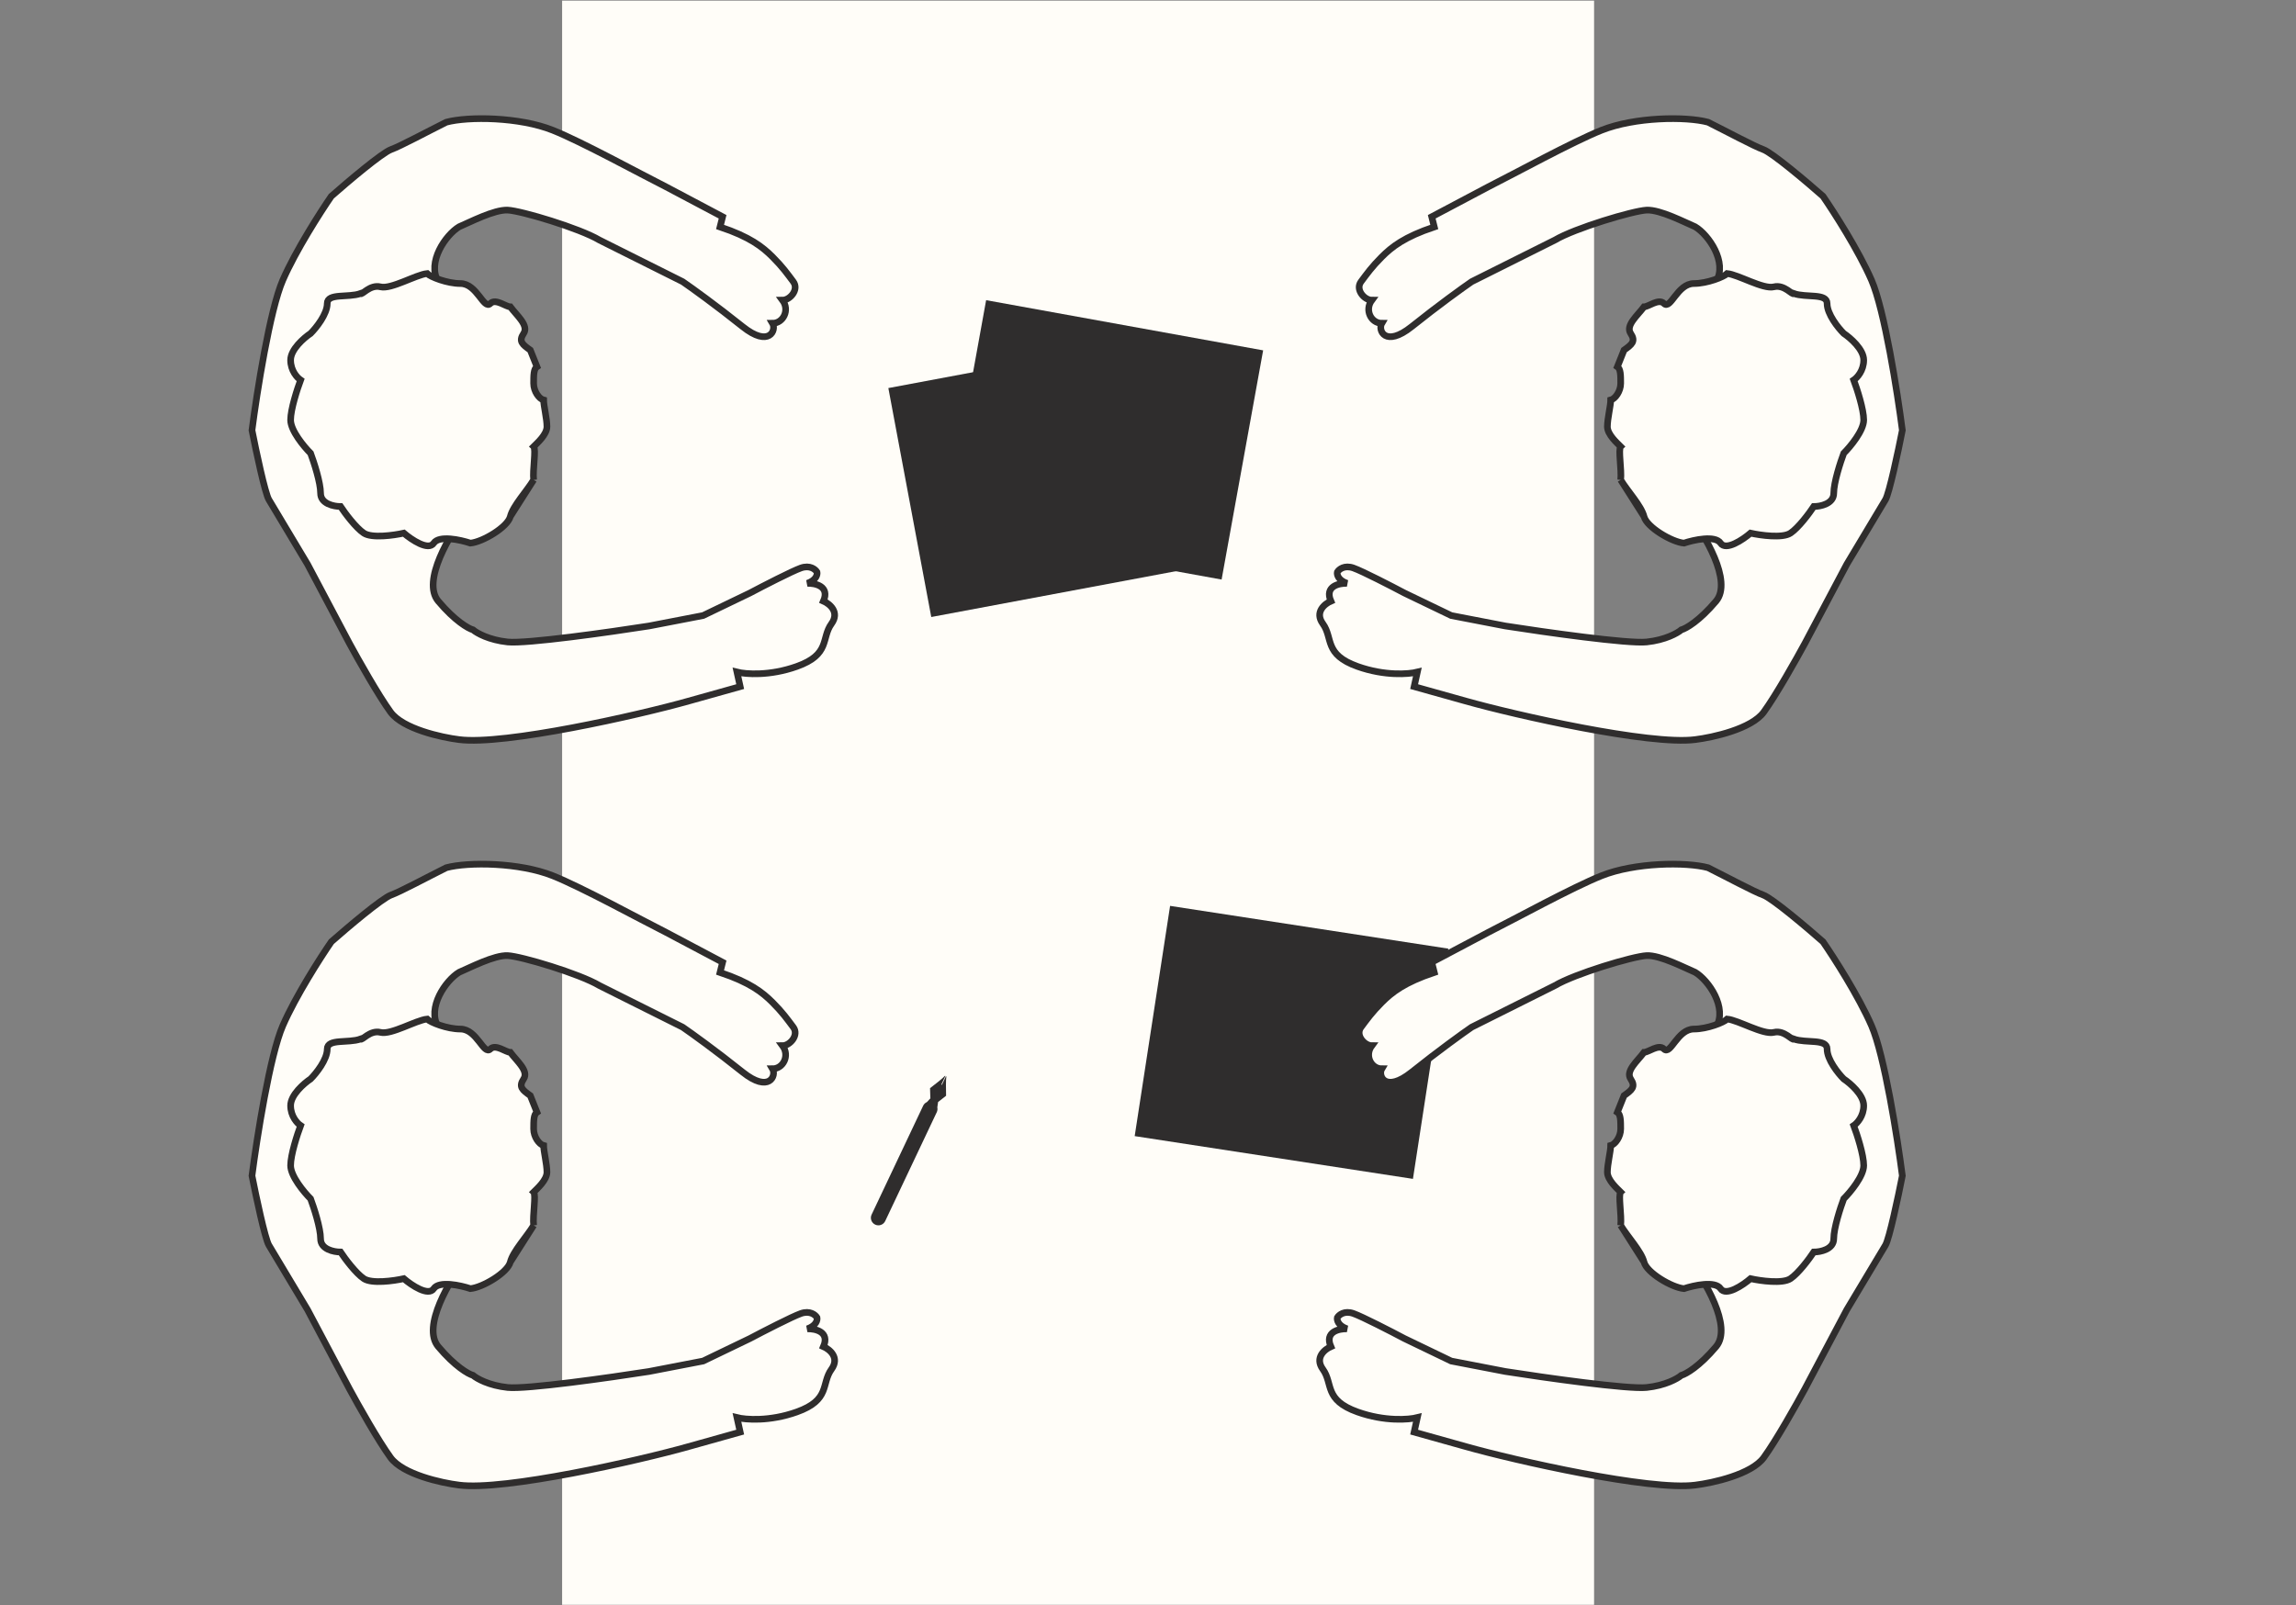 <?xml version="1.0" encoding="UTF-8"?> <svg xmlns="http://www.w3.org/2000/svg" width="326" height="228" viewBox="0 0 326 228" fill="none"><rect x="0" y="0" width="326" height="228" fill="#808080" stroke="none"/><rect x="79.814" y="0.09" width="146.523" height="227.82" fill="#FFFDF8"></rect><rect x="161.11" y="161.348" width="33.08" height="39.972" transform="rotate(-81.26 161.11 161.348)" fill="#2F2D2D"></rect><rect x="132.226" y="87.627" width="33.08" height="39.972" transform="rotate(-100.612 132.226 87.627)" fill="#2F2D2D"></rect><rect x="134.119" y="75.18" width="33.08" height="39.972" transform="rotate(-79.73 134.119 75.18)" fill="#2F2D2D"></rect><path d="M233.796 197.048C236.456 196.77 238.189 195.783 238.724 195.324C239.379 195.141 241.282 194.069 243.66 191.245C246.037 188.421 241.997 181.722 239.68 178.726C237.159 177.15 232.117 171.541 232.117 161.71C232.117 151.879 239.812 147.058 243.66 145.876C245.308 143.123 242.6 139.222 240.688 138.078C239.235 137.468 235.722 135.621 233.796 135.714C231.87 135.808 223.6 138.284 220.774 139.968L208.957 145.876C207.697 146.743 204.231 149.232 200.45 152.257C196.668 155.282 195.613 152.758 196.196 151.785C194.683 151.785 193.723 149.922 194.778 148.504C193.723 148.504 192.406 147.004 193.25 145.876C194.094 144.748 194.778 143.777 196.196 142.359C197.614 140.941 199.394 139.523 203.648 138.105L203.286 136.66L211.321 132.406C215.076 130.515 223.282 126.014 227.391 124.371C232.117 122.48 239.381 122.39 242.515 123.228C245.115 124.525 249.066 126.646 250.35 127.104C251.634 127.561 256.545 131.721 258.84 133.744C260.37 135.959 263.891 141.443 265.729 145.66C267.568 149.876 269.413 161.629 270.106 166.978C269.536 169.882 268.258 175.921 267.709 176.839L262.215 186.015L256.265 197.255C255.044 199.511 252.168 204.619 250.428 207.005C248.688 209.391 243.21 210.604 240.688 210.912C234.269 211.743 215.121 207.421 208.126 205.441L200.787 203.385L201.244 201.321C200.021 201.628 196.613 201.899 192.76 200.527C187.944 198.812 189.317 196.518 187.825 194.456C186.631 192.806 188.089 191.628 188.968 191.245C188.049 189.137 190.112 188.684 191.258 188.721C189.974 188.263 189.805 187.461 189.881 187.118C190.11 186.735 190.889 186.085 192.173 186.542C193.458 186.999 197.525 189.097 199.399 190.089L206.051 193.292L213.733 194.775C219.313 195.648 231.137 197.326 233.796 197.048Z" fill="#FFFDF8" stroke="#2F2D2D" stroke-width="0.945"></path><path d="M230.393 174.463C230.294 174.315 230.202 174.17 230.117 174.029C230.275 172.611 229.739 169.681 230.117 169.303C229.645 168.83 228.227 167.601 228.227 166.467C228.227 165.332 228.699 163.473 228.699 162.685C229.329 162.528 230.117 161.457 230.117 160.322C230.117 159.188 230.117 158.274 229.645 157.959L230.59 155.596C231.693 154.808 232.291 154.367 231.535 153.232C230.779 152.098 232.48 150.712 233.426 149.451C234.056 149.451 235.505 148.222 236.262 148.979C237.207 149.924 238.152 146.143 240.516 146.143C242.406 146.143 244.769 145.197 245.242 144.725C246.818 144.882 250.347 146.993 251.859 146.615C253.372 146.237 254.538 147.876 254.695 147.561C256.428 148.191 259.422 147.466 259.422 148.979C259.422 150.491 260.997 152.445 261.785 153.232C262.73 153.863 264.621 155.501 264.621 157.014C264.621 158.526 263.676 159.534 263.203 159.85C263.676 161.11 264.621 164.009 264.621 165.521C264.621 167.034 262.73 169.303 261.785 170.248C261.312 171.508 260.367 174.407 260.367 175.92C260.367 177.432 258.476 177.81 257.531 177.81C256.901 178.756 255.357 180.835 254.223 181.592C253.088 182.348 249.969 181.907 248.551 181.592C247.448 182.537 245.053 184.144 244.297 183.01C243.541 181.875 240.516 182.537 239.098 183.01C237.365 182.852 233.804 180.741 233.426 179.228L230.393 174.463Z" fill="#FFFDF8"></path><path d="M230.117 174.029C231.062 175.605 233.048 177.716 233.426 179.228M230.117 174.029L233.426 179.228M230.117 174.029C230.275 172.611 229.739 169.681 230.117 169.303C229.645 168.83 228.227 167.601 228.227 166.467C228.227 165.332 228.699 163.473 228.699 162.685C229.329 162.528 230.117 161.457 230.117 160.322C230.117 159.188 230.117 158.274 229.645 157.959L230.59 155.596C231.693 154.808 232.291 154.367 231.535 153.232C230.779 152.098 232.48 150.712 233.426 149.451C234.056 149.451 235.505 148.222 236.262 148.979C237.207 149.924 238.152 146.143 240.516 146.143C242.406 146.143 244.769 145.197 245.242 144.725C246.818 144.882 250.347 146.993 251.859 146.615C253.372 146.237 254.538 147.876 254.695 147.561C256.428 148.191 259.422 147.466 259.422 148.979C259.422 150.491 260.997 152.445 261.785 153.232C262.73 153.863 264.621 155.501 264.621 157.014C264.621 158.526 263.676 159.534 263.203 159.85C263.676 161.11 264.621 164.009 264.621 165.521C264.621 167.034 262.73 169.303 261.785 170.248C261.312 171.508 260.367 174.407 260.367 175.92C260.367 177.432 258.476 177.81 257.531 177.81C256.901 178.756 255.357 180.835 254.223 181.592C253.088 182.348 249.969 181.907 248.551 181.592C247.448 182.537 245.053 184.144 244.297 183.01C243.541 181.875 240.516 182.537 239.098 183.01C237.365 182.852 233.804 180.741 233.426 179.228" stroke="#2F2D2D" stroke-width="0.945"></path><path d="M233.796 91.173C236.456 90.895 238.189 89.908 238.724 89.448C239.379 89.266 241.282 88.194 243.66 85.37C246.037 82.546 241.997 75.847 239.68 72.851C237.159 71.275 232.117 65.666 232.117 55.835C232.117 46.004 239.812 41.183 243.66 40.001C245.308 37.248 242.6 33.347 240.688 32.203C239.235 31.593 235.722 29.746 233.796 29.839C231.87 29.933 223.6 32.409 220.774 34.093L208.957 40.001C207.697 40.868 204.231 43.357 200.45 46.382C196.668 49.407 195.613 46.883 196.196 45.91C194.683 45.91 193.723 44.047 194.778 42.629C193.723 42.629 192.406 41.129 193.25 40.001C194.094 38.873 194.778 37.902 196.196 36.484C197.614 35.066 199.394 33.648 203.648 32.23L203.286 30.785L211.321 26.531C215.076 24.64 223.282 20.139 227.391 18.496C232.117 16.605 239.381 16.515 242.515 17.353C245.115 18.65 249.066 20.771 250.35 21.229C251.634 21.686 256.545 25.846 258.84 27.869C260.37 30.084 263.891 35.568 265.729 39.785C267.568 44.001 269.413 55.754 270.106 61.103C269.536 64.007 268.258 70.046 267.709 70.963L262.215 80.14L256.265 91.38C255.044 93.636 252.168 98.743 250.428 101.13C248.688 103.516 243.21 104.729 240.688 105.037C234.269 105.868 215.121 101.546 208.126 99.566L200.787 97.51L201.244 95.446C200.021 95.753 196.613 96.024 192.76 94.652C187.944 92.937 189.317 90.643 187.825 88.581C186.631 86.931 188.089 85.753 188.968 85.37C188.049 83.262 190.112 82.809 191.258 82.846C189.974 82.388 189.805 81.586 189.881 81.243C190.11 80.86 190.889 80.21 192.173 80.667C193.458 81.124 197.525 83.222 199.399 84.214L206.051 87.417L213.733 88.9C219.313 89.773 231.137 91.451 233.796 91.173Z" fill="#FFFDF8" stroke="#2F2D2D" stroke-width="0.945"></path><path d="M230.393 68.586C230.294 68.438 230.202 68.293 230.117 68.152C230.275 66.734 229.739 63.804 230.117 63.426C229.645 62.953 228.227 61.724 228.227 60.59C228.227 59.455 228.699 57.596 228.699 56.809C229.329 56.651 230.117 55.58 230.117 54.445C230.117 53.311 230.117 52.397 229.645 52.082L230.59 49.719C231.693 48.931 232.291 48.49 231.535 47.355C230.779 46.221 232.48 44.835 233.426 43.574C234.056 43.574 235.505 42.345 236.262 43.102C237.207 44.047 238.152 40.266 240.516 40.266C242.406 40.266 244.769 39.32 245.242 38.848C246.818 39.005 250.347 41.116 251.859 40.738C253.372 40.36 254.538 41.999 254.695 41.684C256.428 42.314 259.422 41.589 259.422 43.102C259.422 44.614 260.997 46.568 261.785 47.355C262.73 47.986 264.621 49.624 264.621 51.137C264.621 52.649 263.676 53.657 263.203 53.973C263.676 55.233 264.621 58.132 264.621 59.645C264.621 61.157 262.73 63.426 261.785 64.371C261.312 65.631 260.367 68.53 260.367 70.043C260.367 71.555 258.476 71.933 257.531 71.933C256.901 72.879 255.357 74.959 254.223 75.715C253.088 76.471 249.969 76.03 248.551 75.715C247.448 76.66 245.053 78.267 244.297 77.133C243.541 75.998 240.516 76.66 239.098 77.133C237.365 76.975 233.804 74.864 233.426 73.351L230.393 68.586Z" fill="#FFFDF8"></path><path d="M230.117 68.152C231.062 69.728 233.048 71.839 233.426 73.351M230.117 68.152L233.426 73.351M230.117 68.152C230.275 66.734 229.739 63.804 230.117 63.426C229.645 62.953 228.227 61.724 228.227 60.59C228.227 59.455 228.699 57.596 228.699 56.809C229.329 56.651 230.117 55.58 230.117 54.445C230.117 53.311 230.117 52.397 229.645 52.082L230.59 49.719C231.693 48.931 232.291 48.49 231.535 47.355C230.779 46.221 232.48 44.835 233.426 43.574C234.056 43.574 235.505 42.345 236.262 43.102C237.207 44.047 238.152 40.266 240.516 40.266C242.406 40.266 244.769 39.32 245.242 38.848C246.818 39.005 250.347 41.116 251.859 40.738C253.372 40.36 254.538 41.999 254.695 41.684C256.428 42.314 259.422 41.589 259.422 43.102C259.422 44.614 260.997 46.568 261.785 47.355C262.73 47.986 264.621 49.624 264.621 51.137C264.621 52.649 263.676 53.657 263.203 53.973C263.676 55.233 264.621 58.132 264.621 59.645C264.621 61.157 262.73 63.426 261.785 64.371C261.312 65.631 260.367 68.53 260.367 70.043C260.367 71.555 258.476 71.933 257.531 71.933C256.901 72.879 255.357 74.959 254.223 75.715C253.088 76.471 249.969 76.03 248.551 75.715C247.448 76.66 245.053 78.267 244.297 77.133C243.541 75.998 240.516 76.66 239.098 77.133C237.365 76.975 233.804 74.864 233.426 73.351" stroke="#2F2D2D" stroke-width="0.945"></path><path d="M72.088 197.048C69.429 196.77 67.695 195.783 67.161 195.324C66.506 195.141 64.602 194.069 62.225 191.245C59.847 188.421 63.888 181.722 66.205 178.726C68.726 177.15 73.767 171.541 73.767 161.71C73.767 151.879 66.072 147.058 62.225 145.876C60.577 143.123 63.285 139.222 65.197 138.078C66.65 137.468 70.163 135.621 72.088 135.714C74.014 135.808 82.285 138.284 85.111 139.968L96.927 145.876C98.188 146.743 101.654 149.232 105.435 152.257C109.216 155.282 110.272 152.758 109.689 151.785C111.202 151.785 112.162 149.922 111.107 148.504C112.162 148.504 113.479 147.004 112.635 145.876C111.791 144.748 111.107 143.777 109.689 142.359C108.271 140.941 106.49 139.523 102.236 138.105L102.599 136.66L94.564 132.406C90.809 130.515 82.603 126.014 78.494 124.371C73.767 122.48 66.504 122.39 63.37 123.228C60.77 124.525 56.819 126.646 55.535 127.104C54.25 127.561 49.34 131.721 47.045 133.744C45.515 135.959 41.994 141.443 40.155 145.66C38.317 149.876 36.471 161.629 35.778 166.978C36.349 169.882 37.627 175.921 38.176 176.839L43.67 186.015L49.62 197.255C50.84 199.511 53.717 204.619 55.457 207.005C57.197 209.391 62.675 210.604 65.197 210.912C71.616 211.743 90.764 207.421 97.759 205.441L105.097 203.385L104.641 201.321C105.863 201.628 109.272 201.899 113.125 200.527C117.941 198.812 116.568 196.518 118.06 194.456C119.254 192.806 117.795 191.628 116.917 191.245C117.836 189.137 115.773 188.684 114.627 188.721C115.911 188.263 116.08 187.461 116.004 187.118C115.775 186.735 114.996 186.085 113.712 186.542C112.427 186.999 108.359 189.097 106.486 190.089L99.834 193.292L92.152 194.775C86.572 195.648 74.748 197.326 72.088 197.048Z" fill="#FFFDF8" stroke="#2F2D2D" stroke-width="0.945"></path><path d="M75.491 174.463C75.591 174.315 75.683 174.17 75.768 174.029C75.61 172.611 76.146 169.681 75.768 169.303C76.24 168.83 77.658 167.601 77.658 166.467C77.658 165.332 77.186 163.473 77.186 162.685C76.555 162.528 75.768 161.457 75.768 160.322C75.768 159.188 75.768 158.274 76.24 157.959L75.295 155.596C74.192 154.808 73.593 154.367 74.35 153.232C75.106 152.098 73.404 150.712 72.459 149.451C71.829 149.451 70.379 148.222 69.623 148.979C68.678 149.924 67.733 146.143 65.369 146.143C63.479 146.143 61.115 145.197 60.643 144.725C59.067 144.882 55.538 146.993 54.026 146.615C52.513 146.237 51.347 147.876 51.19 147.561C49.456 148.191 46.463 147.466 46.463 148.979C46.463 150.491 44.888 152.445 44.1 153.232C43.154 153.863 41.264 155.501 41.264 157.014C41.264 158.526 42.209 159.534 42.682 159.85C42.209 161.11 41.264 164.009 41.264 165.521C41.264 167.034 43.154 169.303 44.1 170.248C44.572 171.508 45.518 174.407 45.518 175.92C45.518 177.432 47.408 177.81 48.354 177.81C48.984 178.756 50.528 180.835 51.662 181.592C52.797 182.348 55.916 181.907 57.334 181.592C58.437 182.537 60.832 184.144 61.588 183.01C62.344 181.875 65.369 182.537 66.787 183.01C68.52 182.852 72.081 180.741 72.459 179.228L75.491 174.463Z" fill="#FFFDF8"></path><path d="M75.768 174.029C74.822 175.605 72.837 177.716 72.459 179.228M75.768 174.029L72.459 179.228M75.768 174.029C75.61 172.611 76.146 169.681 75.768 169.303C76.24 168.83 77.658 167.601 77.658 166.467C77.658 165.332 77.186 163.473 77.186 162.685C76.555 162.528 75.768 161.457 75.768 160.322C75.768 159.188 75.768 158.274 76.24 157.959L75.295 155.596C74.192 154.808 73.593 154.367 74.35 153.232C75.106 152.098 73.404 150.712 72.459 149.451C71.829 149.451 70.379 148.222 69.623 148.979C68.678 149.924 67.733 146.143 65.369 146.143C63.479 146.143 61.115 145.197 60.643 144.725C59.067 144.882 55.538 146.993 54.026 146.615C52.513 146.237 51.347 147.876 51.19 147.561C49.456 148.191 46.463 147.466 46.463 148.979C46.463 150.491 44.888 152.445 44.1 153.232C43.154 153.863 41.264 155.501 41.264 157.014C41.264 158.526 42.209 159.534 42.682 159.85C42.209 161.11 41.264 164.009 41.264 165.521C41.264 167.034 43.154 169.303 44.1 170.248C44.572 171.508 45.518 174.407 45.518 175.92C45.518 177.432 47.408 177.81 48.354 177.81C48.984 178.756 50.528 180.835 51.662 181.592C52.797 182.348 55.916 181.907 57.334 181.592C58.437 182.537 60.832 184.144 61.588 183.01C62.344 181.875 65.369 182.537 66.787 183.01C68.52 182.852 72.081 180.741 72.459 179.228" stroke="#2F2D2D" stroke-width="0.945"></path><path d="M72.088 91.173C69.429 90.895 67.695 89.908 67.161 89.448C66.506 89.266 64.602 88.194 62.225 85.37C59.847 82.546 63.888 75.847 66.205 72.851C68.726 71.275 73.767 65.666 73.767 55.835C73.767 46.004 66.072 41.183 62.225 40.001C60.577 37.248 63.285 33.347 65.197 32.203C66.65 31.593 70.163 29.746 72.088 29.839C74.014 29.933 82.285 32.409 85.111 34.093L96.927 40.001C98.188 40.868 101.654 43.357 105.435 46.382C109.216 49.407 110.272 46.883 109.689 45.91C111.202 45.91 112.162 44.047 111.107 42.629C112.162 42.629 113.479 41.129 112.635 40.001C111.791 38.873 111.107 37.902 109.689 36.484C108.271 35.066 106.49 33.648 102.236 32.23L102.599 30.785L94.564 26.531C90.809 24.64 82.603 20.139 78.494 18.496C73.767 16.605 66.504 16.515 63.37 17.353C60.77 18.65 56.819 20.771 55.535 21.229C54.25 21.686 49.34 25.846 47.045 27.869C45.515 30.084 41.994 35.568 40.155 39.785C38.317 44.001 36.471 55.754 35.778 61.103C36.349 64.007 37.627 70.046 38.176 70.963L43.67 80.14L49.62 91.38C50.84 93.636 53.717 98.743 55.457 101.13C57.197 103.516 62.675 104.729 65.197 105.037C71.616 105.868 90.764 101.546 97.759 99.566L105.097 97.51L104.641 95.446C105.863 95.753 109.272 96.024 113.125 94.652C117.941 92.937 116.568 90.643 118.06 88.581C119.254 86.931 117.795 85.753 116.917 85.37C117.836 83.262 115.773 82.809 114.627 82.846C115.911 82.388 116.08 81.586 116.004 81.243C115.775 80.86 114.996 80.21 113.712 80.667C112.427 81.124 108.359 83.222 106.486 84.214L99.834 87.417L92.152 88.9C86.572 89.773 74.748 91.451 72.088 91.173Z" fill="#FFFDF8" stroke="#2F2D2D" stroke-width="0.945"></path><path d="M75.491 68.586C75.591 68.438 75.683 68.293 75.768 68.152C75.61 66.734 76.146 63.804 75.768 63.426C76.24 62.953 77.658 61.724 77.658 60.59C77.658 59.455 77.186 57.596 77.186 56.809C76.555 56.651 75.768 55.58 75.768 54.445C75.768 53.311 75.768 52.397 76.24 52.082L75.295 49.719C74.192 48.931 73.593 48.49 74.35 47.355C75.106 46.221 73.404 44.835 72.459 43.574C71.829 43.574 70.379 42.345 69.623 43.102C68.678 44.047 67.733 40.266 65.369 40.266C63.479 40.266 61.115 39.32 60.643 38.848C59.067 39.005 55.538 41.116 54.026 40.738C52.513 40.36 51.347 41.999 51.19 41.684C49.456 42.314 46.463 41.589 46.463 43.102C46.463 44.614 44.888 46.568 44.1 47.355C43.154 47.986 41.264 49.624 41.264 51.137C41.264 52.649 42.209 53.657 42.682 53.973C42.209 55.233 41.264 58.132 41.264 59.645C41.264 61.157 43.154 63.426 44.1 64.371C44.572 65.631 45.518 68.53 45.518 70.043C45.518 71.555 47.408 71.933 48.354 71.933C48.984 72.879 50.528 74.959 51.662 75.715C52.797 76.471 55.916 76.03 57.334 75.715C58.437 76.66 60.832 78.267 61.588 77.133C62.344 75.998 65.369 76.66 66.787 77.133C68.52 76.975 72.081 74.864 72.459 73.351L75.491 68.586Z" fill="#FFFDF8"></path><path d="M75.768 68.152C74.822 69.728 72.837 71.839 72.459 73.351M75.768 68.152L72.459 73.351M75.768 68.152C75.61 66.734 76.146 63.804 75.768 63.426C76.24 62.953 77.658 61.724 77.658 60.59C77.658 59.455 77.186 57.596 77.186 56.809C76.555 56.651 75.768 55.58 75.768 54.445C75.768 53.311 75.768 52.397 76.24 52.082L75.295 49.719C74.192 48.931 73.593 48.49 74.35 47.355C75.106 46.221 73.404 44.835 72.459 43.574C71.829 43.574 70.379 42.345 69.623 43.102C68.678 44.047 67.733 40.266 65.369 40.266C63.479 40.266 61.115 39.32 60.643 38.848C59.067 39.005 55.538 41.116 54.026 40.738C52.513 40.36 51.347 41.999 51.19 41.684C49.456 42.314 46.463 41.589 46.463 43.102C46.463 44.614 44.888 46.568 44.1 47.355C43.154 47.986 41.264 49.624 41.264 51.137C41.264 52.649 42.209 53.657 42.682 53.973C42.209 55.233 41.264 58.132 41.264 59.645C41.264 61.157 43.154 63.426 44.1 64.371C44.572 65.631 45.518 68.53 45.518 70.043C45.518 71.555 47.408 71.933 48.354 71.933C48.984 72.879 50.528 74.959 51.662 75.715C52.797 76.471 55.916 76.03 57.334 75.715C58.437 76.66 60.832 78.267 61.588 77.133C62.344 75.998 65.369 76.66 66.787 77.133C68.52 76.975 72.081 74.864 72.459 73.351" stroke="#2F2D2D" stroke-width="0.945"></path><path d="M134.23 152.812L133.654 154.029L133.737 154.068L134.313 152.852L134.37 152.879C134.289 153.283 134.31 154.872 134.331 155.617L133.195 156.507L133.086 157.265C133.135 157.488 133.114 157.728 133.009 157.95L132.979 158.014L132.973 158.056L132.961 158.05L125.688 173.41C125.436 173.944 124.798 174.171 124.265 173.919C123.731 173.666 123.503 173.029 123.756 172.495L131.076 157.034C131.19 156.794 131.383 156.616 131.608 156.516L132.099 155.988L132.053 154.539C132.65 154.087 133.911 153.103 134.173 152.785L134.23 152.812Z" fill="#2F2D2D"></path></svg> 